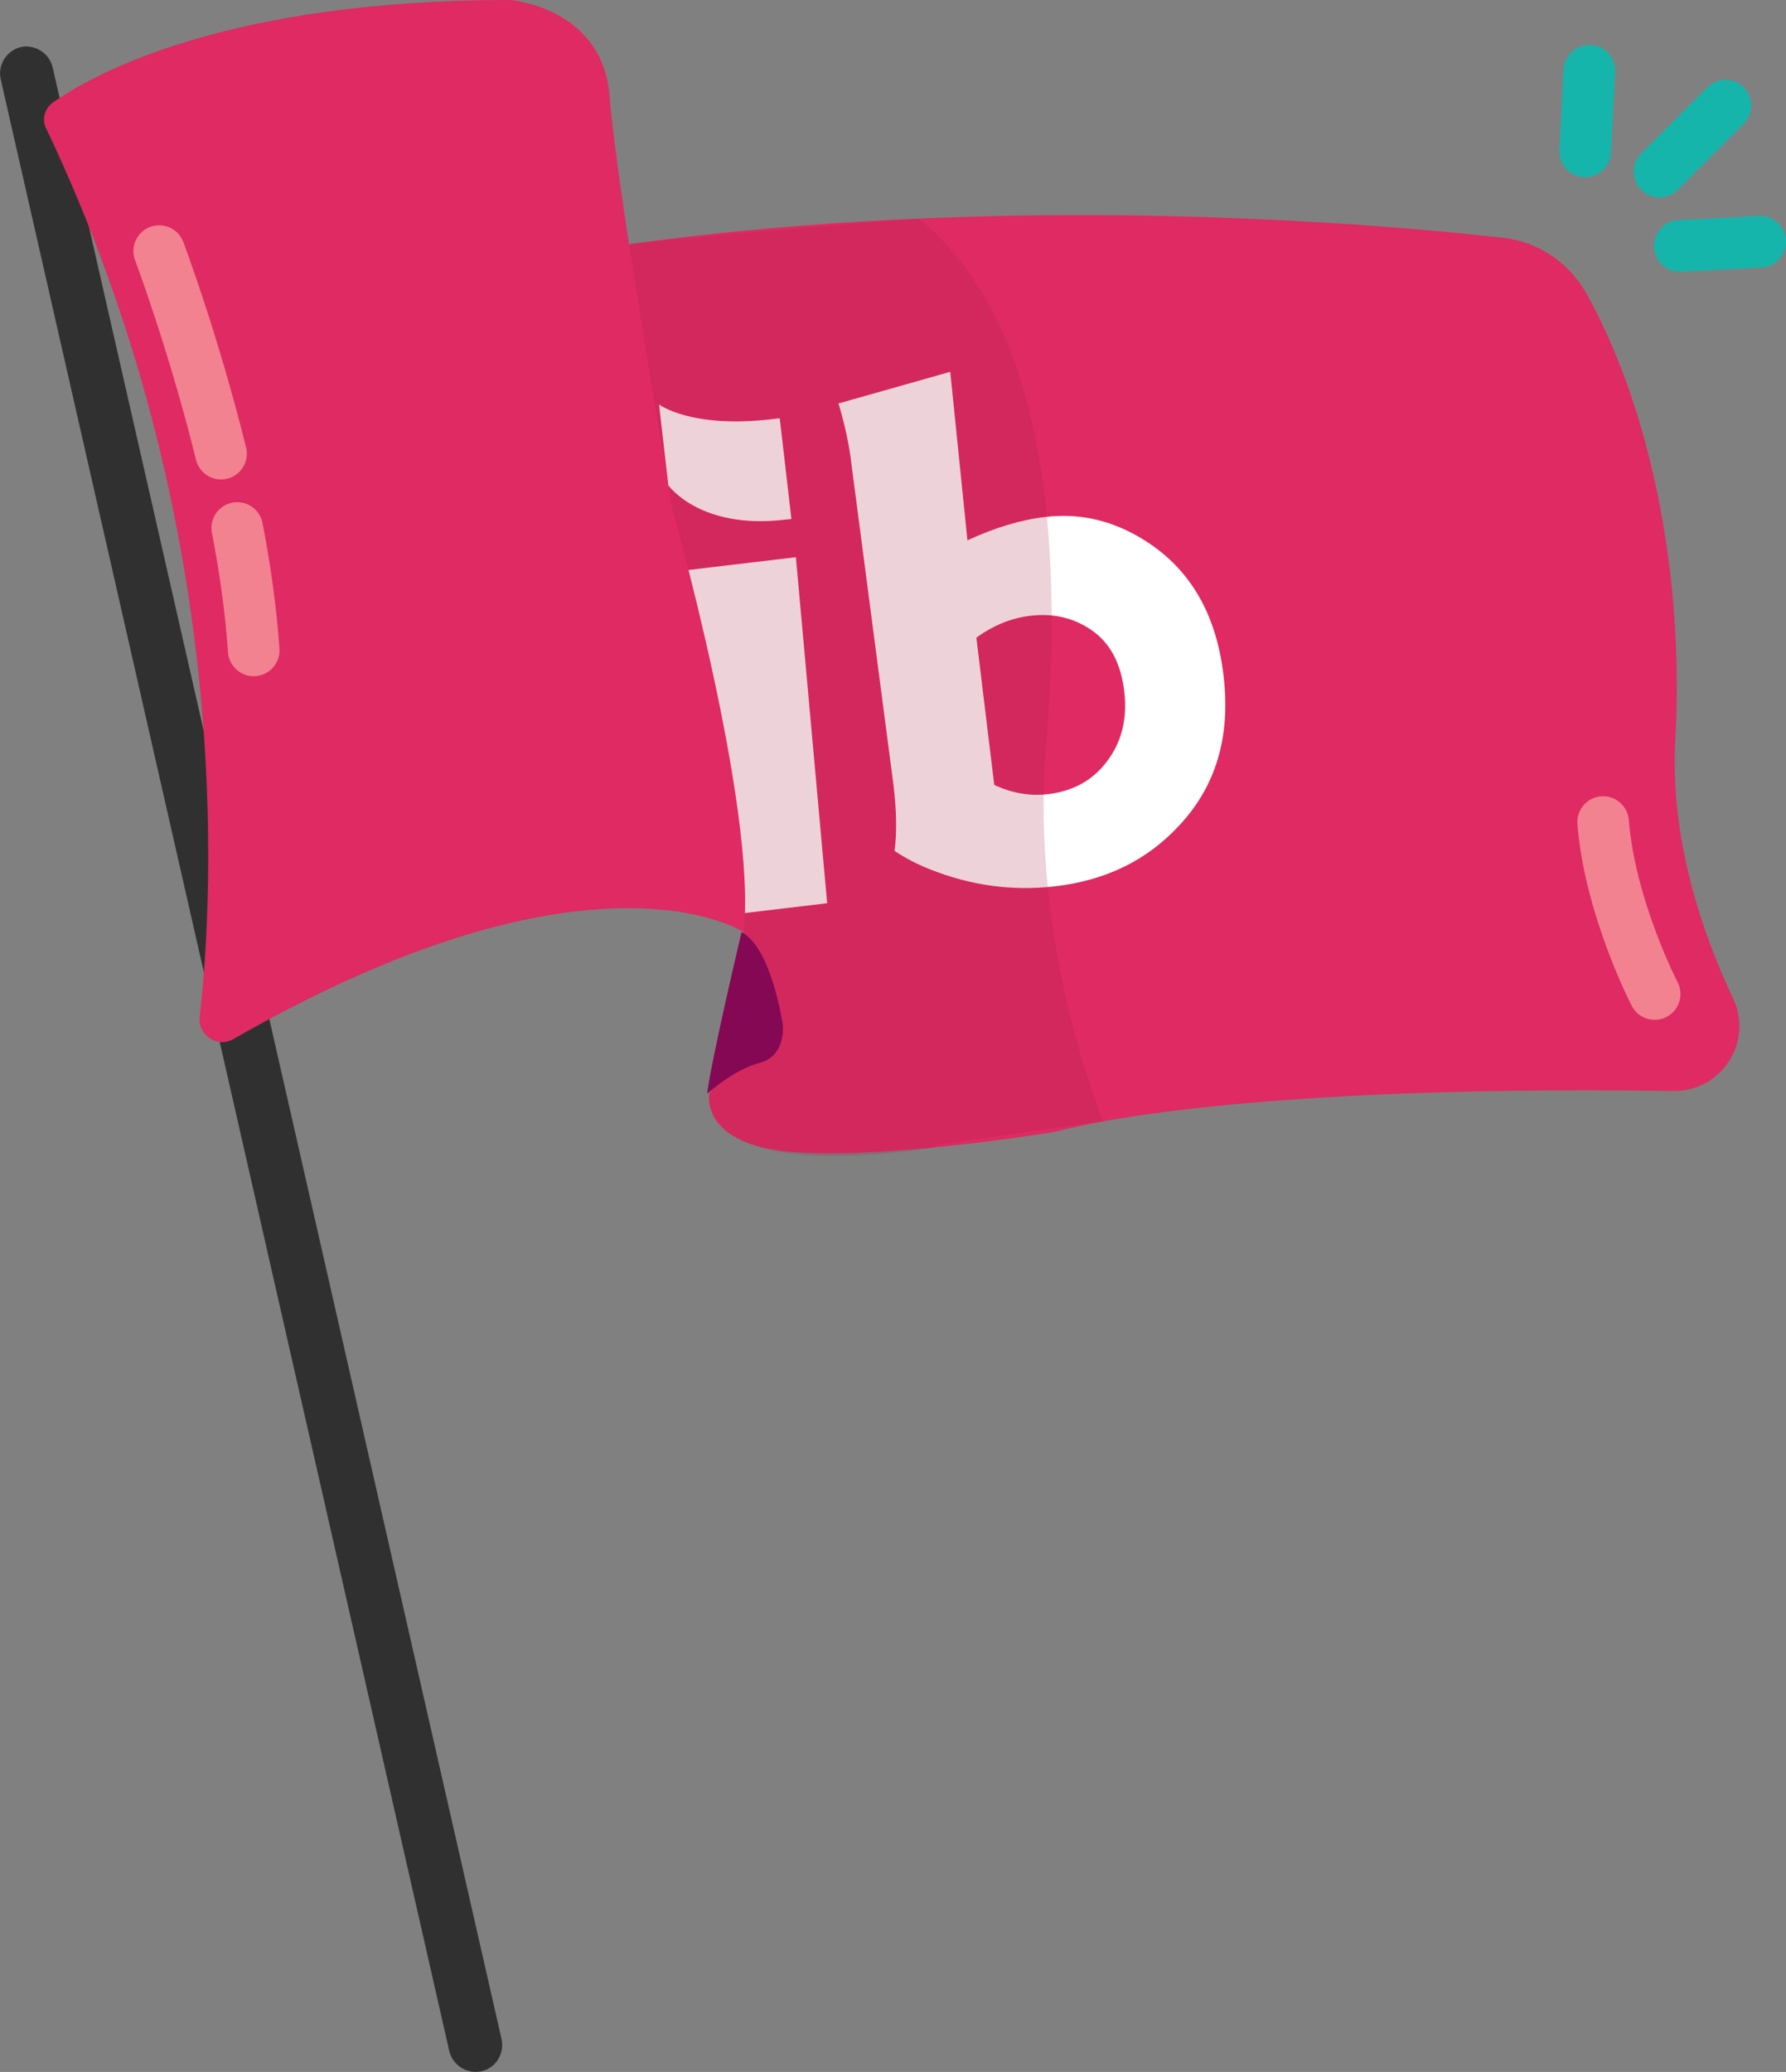 <?xml version="1.0" encoding="utf-8"?>
<!-- Generator: Adobe Illustrator 25.2.1, SVG Export Plug-In . SVG Version: 6.00 Build 0)  -->
<svg version="1.1" id="Layer_1" xmlns="http://www.w3.org/2000/svg" xmlns:xlink="http://www.w3.org/1999/xlink" x="0px" y="0px"
	 viewBox="0 0 519.5 602.4" style="enable-background:new 0 0 519.5 602.4;" xml:space="preserve">
<rect x="0" y="0" width="519.5" height="602.4" fill="#808080" stroke="none"/>
<style type="text/css">
	.st0{fill:#303030;}
	.st1{fill:#DF2A63;}
	.st2{fill:#FFFFFF;}
	.st3{opacity:0.2;fill:#A7204A;enable-background:new    ;}
	.st4{fill:#840853;}
	.st5{fill:none;stroke:#F2828F;stroke-width:15;stroke-linecap:round;stroke-miterlimit:10;}
	.st6{fill:#15B5AC;}
</style>
<path class="st0" d="M140,602.2L140,602.2c-4.1,0.9-8.3-1.7-9.3-5.8L0.2,23c-0.9-4.1,1.7-8.3,5.8-9.3l0,0c4.1-0.9,8.3,1.7,9.3,5.8
	l130.6,573.4C146.8,597.1,144.2,601.3,140,602.2z"/>
<path class="st1" d="M206.3,318c0,0-3,15,25,17s76-6,76-6s44.8-13.8,179.4-11.8c14,0.2,23.4-14.3,17.4-26.9
	c-9.1-19.3-18.4-46.6-16.8-75.3c2.6-46.8-6.8-95.2-25.7-129.4c-5.1-9.2-14.2-15.4-24.7-16.5c-38.6-4.3-144.4-13.2-254,1.9
	c0,0,10.4,123,33.4,200C216.3,271,217.3,303,206.3,318z"/>
<g>
	<polygon class="st2" points="197.9,166 231.5,162 240.6,262.6 210.4,266.2 	"/>
	<path class="st2" d="M276.4,108.1l5,49c8-3.7,15.6-6,22.7-6.8c9.2-1.1,18,0.7,26.3,5.3c14.8,8.2,23.3,21.8,25.5,40.9
		c2.1,17.6-2.2,32.1-12.9,43.5c-9.3,10.1-21.4,16-36.2,17.7c-12.3,1.4-24.4-0.2-36.4-5c-3.6-1.4-7-3.2-10.2-5.3
		c0.7-5.2,0.6-11.6-0.3-19.1l-12.2-93.1c-0.6-5.5-1.9-11.5-3.8-17.9L276.4,108.1z M284,185.4l5.2,42.8c5.1,2.4,10.3,3.3,15.6,2.7
		c8.6-1,15-5.2,19.2-12.6c2.8-5,3.8-10.8,3-17.4c-1-8.2-4.2-14.2-9.8-17.9c-5.1-3.4-10.8-4.7-17.2-4
		C294.4,179.6,289.1,181.7,284,185.4"/>
	<path class="st2" d="M230.2,150.9l-2,0.2c-24.7,2.9-33.8-10-33.8-10l-2.7-23.5c0,0,9.2,7,32.6,4.3l2.5-0.3L230.2,150.9z"/>
</g>
<path class="st3" d="M320.9,326c0,0-21.6-51-16.6-110S304,93.1,267.2,63.6c0,0-58.6,4.4-84.2,7.4l6.2,39.3l0,0c0,0,0.1,0.3,0.2,1
	l0.1,0.6l0,0c2.5,14.9,21.9,130.4,26.9,159.1l-10,47c0,0-5.5,26.1,65.7,15.6l-0.2-0.7L320.9,326z M197.9,133.8l0.4,1.1L197.9,133.8
	L197.9,133.8z"/>
<path class="st4" d="M215.7,271c0,0-9,38-10,47c0,0,7.6-7,15.3-9s6.7-11,6.7-11S224.5,275.6,215.7,271z"/>
<path class="st5" d="M481.3,289c0,0-13-25-15-50"/>
<path class="st1" d="M58.1,295.7c4.1-36.6,9.8-143.9-44.7-258.4c-1.3-2.7-0.4-5.8,2-7.5C27.2,21.5,65.9,0,148.3,0c0,0,27,2,29,28
	s18,119,18,119s25,88,21,124c0,0-43.8-28.9-148.4,31.1C63.3,304.8,57.5,301,58.1,295.7z"/>
<path class="st5" d="M69,153.5c2.3,11.8,4,24,4.8,35.6"/>
<path class="st5" d="M46.3,73c0,0,9.9,26.2,18,58.9"/>
<g>
	<g>
		<path class="st6" d="M482.7,57.4c-1.9,0-3.8-0.7-5.3-2.2c-2.9-2.9-2.9-7.7,0-10.6l19.2-19.2c2.9-2.9,7.7-2.9,10.6,0
			c2.9,2.9,2.9,7.7,0,10.6L488,55.2C486.5,56.7,484.6,57.4,482.7,57.4z"/>
	</g>
	<g>
		<path class="st6" d="M461.1,51.5c-0.1,0-0.3,0-0.4,0c-4.1-0.2-7.3-3.7-7.1-7.9l1.2-23.4c0.2-4.1,3.7-7.3,7.9-7.1
			c4.1,0.2,7.3,3.7,7.1,7.9l-1.2,23.4C468.4,48.4,465,51.5,461.1,51.5z"/>
	</g>
	<g>
		<path class="st6" d="M488.6,79c-4,0-7.3-3.1-7.5-7.1c-0.2-4.1,3-7.7,7.1-7.9l23.4-1.2c4.1-0.2,7.7,3,7.9,7.1s-3,7.7-7.1,7.9
			L489,79C488.8,79,488.7,79,488.6,79z"/>
	</g>
</g>
</svg>
